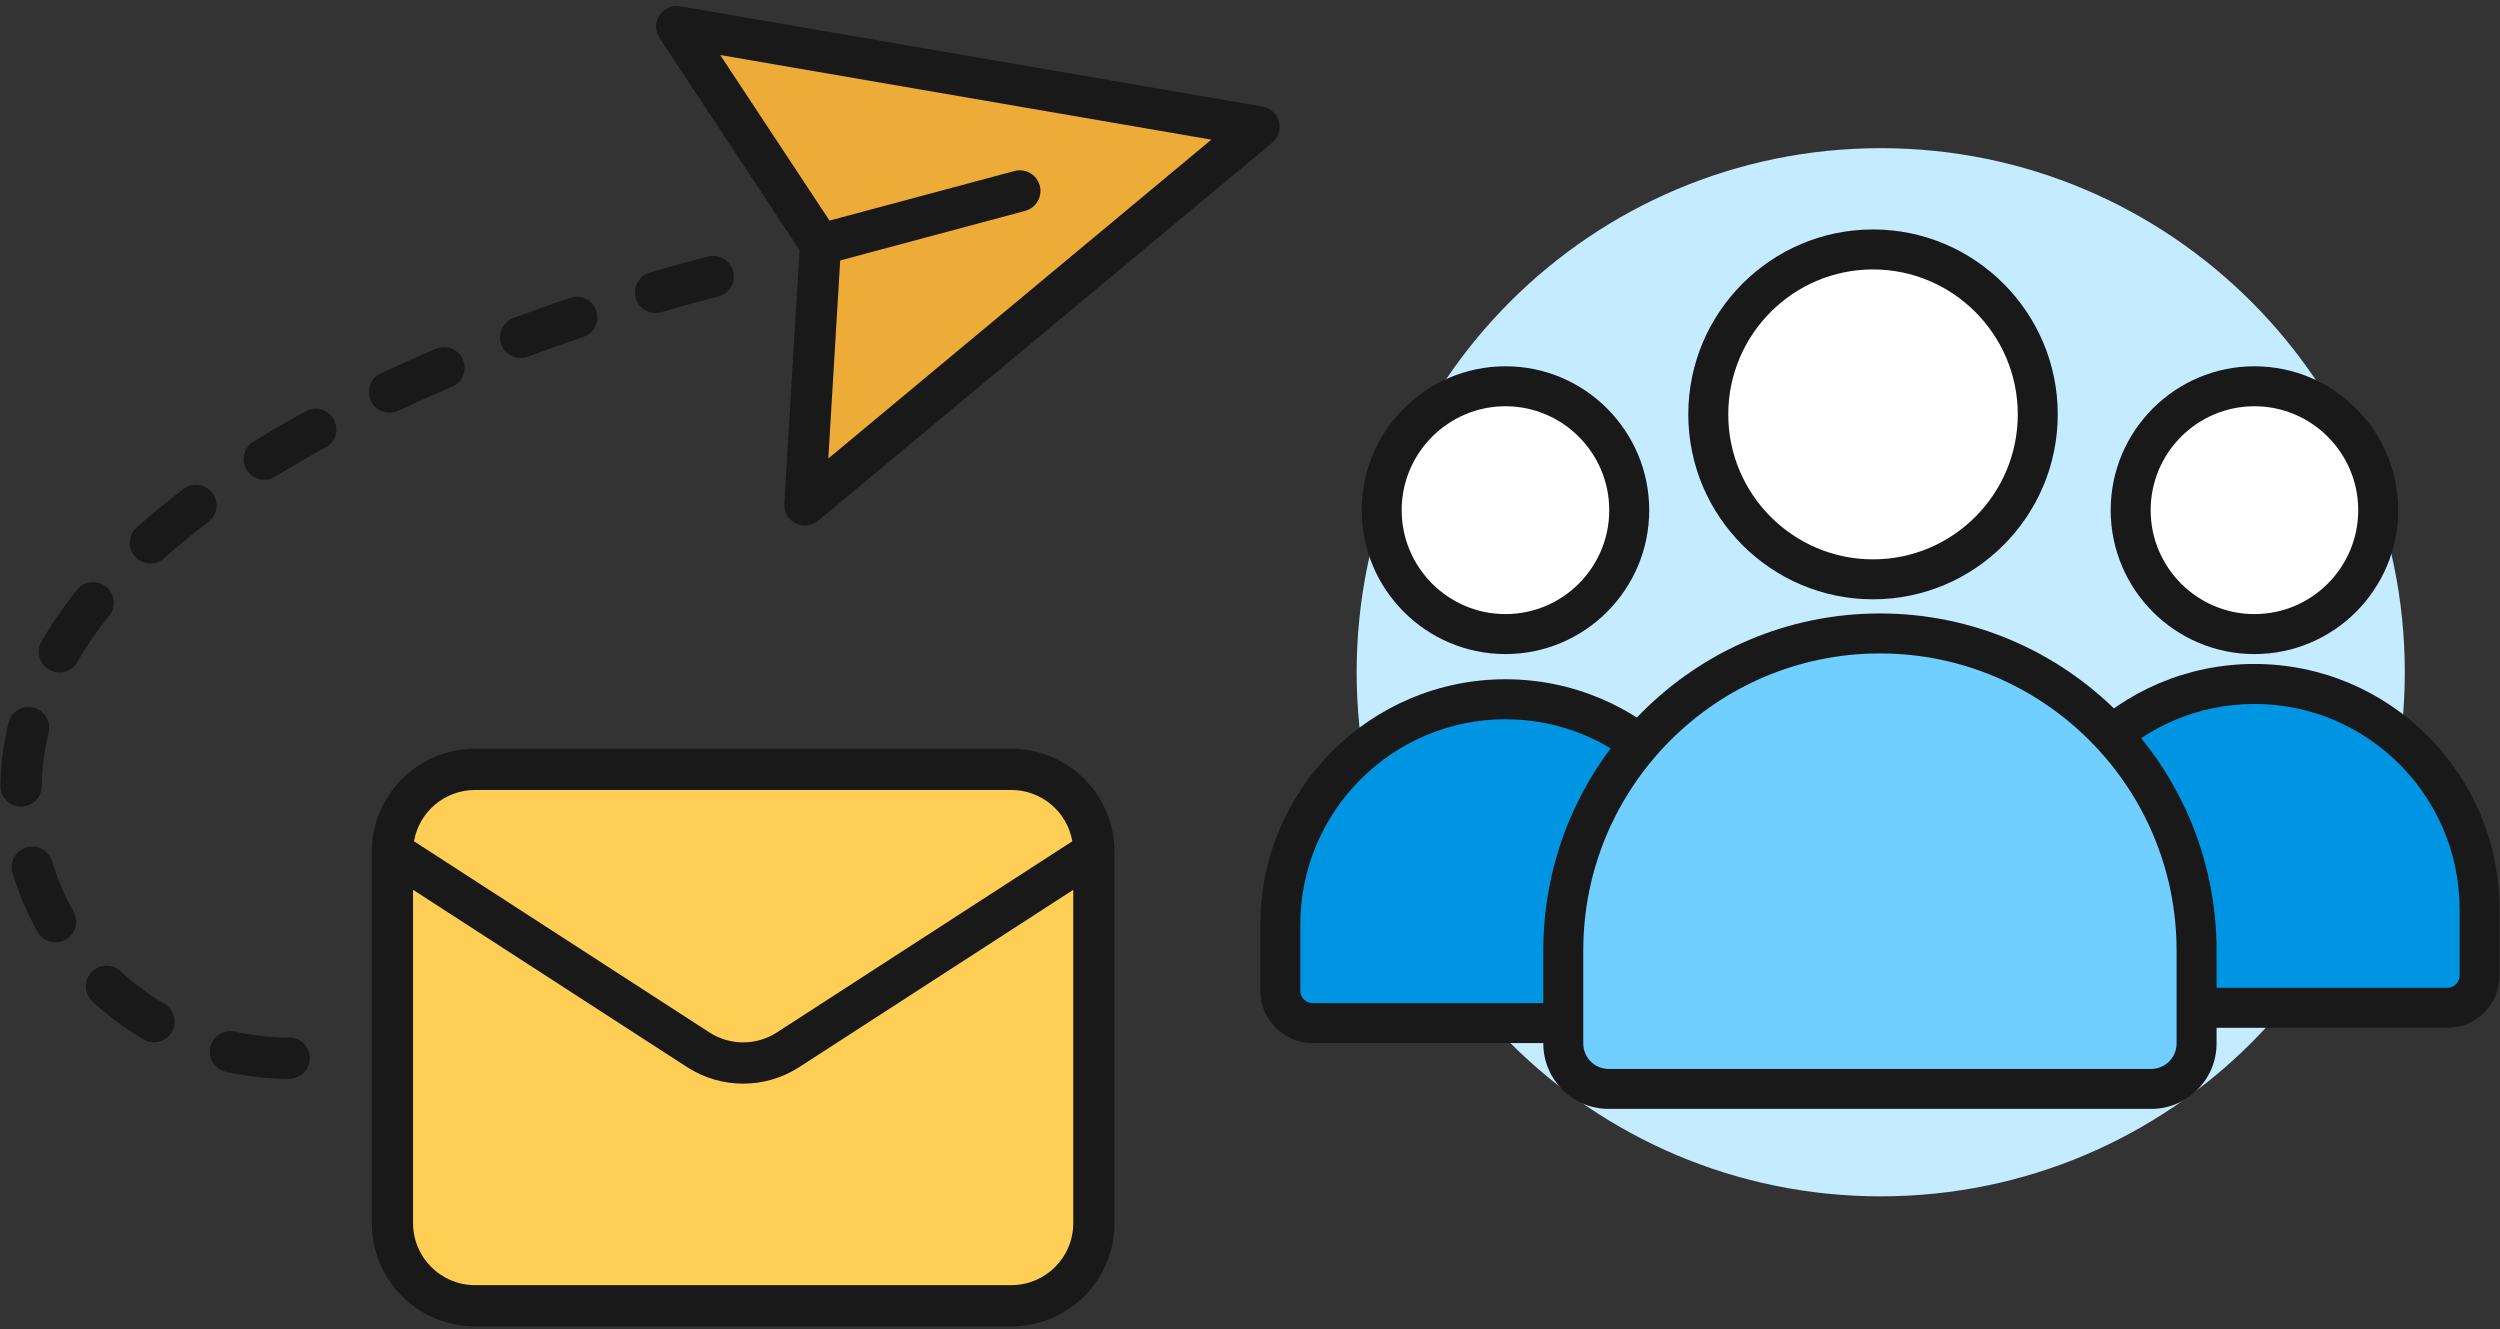 <svg width="284" height="151" viewBox="0 0 284 151" fill="none" xmlns="http://www.w3.org/2000/svg">
<rect x="0" y="0" width="284" height="151" fill="#333333" stroke="none"/>
<path d="M273.185 76.368C273.185 109.25 246.53 135.905 213.649 135.905C180.767 135.905 154.116 109.25 154.116 76.368C154.116 43.487 180.767 16.832 213.649 16.832C246.53 16.832 273.185 43.487 273.185 76.365V76.368Z" fill="#C4EBFF"/>
<path d="M91.433 57.353L93.208 27.761L76.872 3.02L143.013 14.413L91.43 57.35L91.433 57.353Z" fill="#EDAB37"/>
<path d="M114.89 87.398H53.953C48.775 87.398 44.578 91.596 44.578 96.773V138.961C44.578 144.138 48.775 148.336 53.953 148.336H114.89C120.068 148.336 124.265 144.138 124.265 138.961V96.773C124.265 91.596 120.068 87.398 114.89 87.398Z" fill="#FFCE54"/>
<path d="M90.375 59.448C91.21 59.87 92.215 59.756 92.933 59.158L144.516 16.218C145.512 15.389 145.647 13.912 144.817 12.916C144.46 12.489 143.962 12.201 143.414 12.105L77.274 0.714C75.999 0.494 74.786 1.35 74.567 2.624C74.464 3.213 74.593 3.817 74.921 4.315L90.826 28.402L89.098 57.216C89.042 58.148 89.543 59.026 90.378 59.448H90.375ZM81.815 6.251L137.61 15.864L94.096 52.086L95.447 29.586L116.452 23.958C117.703 23.627 118.45 22.344 118.119 21.093C117.788 19.842 116.505 19.095 115.254 19.426C115.248 19.426 115.242 19.426 115.239 19.429L94.234 25.057L81.812 6.248L81.815 6.251Z" fill="#191919"/>
<path d="M42.236 96.773V138.961C42.242 145.43 47.486 150.674 53.955 150.68H114.892C121.361 150.674 126.605 145.43 126.611 138.961V96.773C126.605 90.305 121.361 85.061 114.892 85.055H53.955C47.486 85.061 42.242 90.305 42.236 96.773ZM114.892 145.992H53.955C50.073 145.986 46.93 142.843 46.924 138.961V101.083L78.058 121.227C81.933 123.729 86.914 123.729 90.79 121.227L121.924 101.083V138.961C121.918 142.843 118.774 145.986 114.892 145.992ZM121.818 95.566L88.244 117.29C85.918 118.79 82.93 118.79 80.603 117.29L47.029 95.566C47.618 92.203 50.539 89.748 53.955 89.742H114.892C118.308 89.748 121.226 92.203 121.818 95.566Z" fill="#191919"/>
<path d="M59.143 40.663C59.421 40.663 59.7 40.613 59.961 40.517C62.023 39.749 64.144 38.993 66.259 38.276C67.487 37.865 68.152 36.538 67.742 35.311C67.332 34.083 66.004 33.418 64.777 33.828C64.768 33.828 64.759 33.834 64.753 33.837C62.591 34.569 60.429 35.34 58.323 36.125C57.11 36.576 56.492 37.924 56.94 39.137C57.283 40.057 58.159 40.666 59.14 40.666L59.143 40.663Z" fill="#191919"/>
<path d="M10.381 110.445C9.5 111.391 9.552 112.874 10.498 113.758C12.271 115.408 14.216 116.858 16.305 118.08C17.421 118.733 18.857 118.358 19.513 117.242C20.166 116.125 19.791 114.69 18.675 114.034C16.885 112.985 15.215 111.743 13.695 110.328C12.748 109.446 11.266 109.499 10.381 110.445Z" fill="#191919"/>
<path d="M72.227 33.877C72.59 35.119 73.891 35.828 75.133 35.465C75.133 35.465 75.133 35.465 75.136 35.465C78.034 34.612 80.24 34.026 81.581 33.687C82.838 33.382 83.612 32.113 83.304 30.857C82.999 29.6 81.731 28.826 80.474 29.134C80.459 29.137 80.445 29.143 80.43 29.146C79.05 29.497 76.783 30.098 73.815 30.971C72.573 31.337 71.864 32.641 72.227 33.88V33.877Z" fill="#191919"/>
<path d="M0.976 82.087C0.399 84.43 0.088 86.833 0.05 89.247C0.03 90.542 1.064 91.605 2.359 91.626H2.397C3.677 91.626 4.72 90.597 4.741 89.317C4.773 87.257 5.039 85.207 5.532 83.206C5.833 81.946 5.057 80.683 3.797 80.381C2.549 80.083 1.292 80.841 0.979 82.087H0.976Z" fill="#191919"/>
<path d="M49.499 39.631C47.369 40.536 45.265 41.474 43.253 42.417C42.081 42.968 41.577 44.362 42.125 45.534C42.672 46.706 44.07 47.21 45.242 46.662C47.205 45.742 49.253 44.828 51.33 43.946C52.525 43.451 53.093 42.08 52.598 40.885C52.103 39.69 50.732 39.121 49.537 39.616C49.525 39.622 49.51 39.628 49.499 39.634V39.631Z" fill="#191919"/>
<path d="M30.026 54.502C30.46 54.502 30.884 54.382 31.254 54.154C33.07 53.035 34.998 51.918 36.987 50.834C38.124 50.216 38.543 48.792 37.922 47.656C37.3 46.519 35.88 46.1 34.743 46.721C32.68 47.846 30.68 49.003 28.796 50.166C27.694 50.846 27.348 52.287 28.028 53.392C28.456 54.086 29.212 54.508 30.026 54.508V54.502Z" fill="#191919"/>
<path d="M23.889 118.964C23.607 120.227 24.401 121.48 25.664 121.762C28.025 122.289 30.439 122.553 32.856 122.553C34.151 122.553 35.2 121.504 35.2 120.209C35.2 118.914 34.151 117.865 32.856 117.865C30.782 117.865 28.711 117.64 26.686 117.186C25.424 116.904 24.17 117.698 23.889 118.961V118.964Z" fill="#191919"/>
<path d="M20.854 55.554C18.941 56.992 17.134 58.475 15.484 59.957C14.538 60.839 14.488 62.324 15.37 63.271C16.228 64.191 17.664 64.27 18.616 63.443C20.166 62.049 21.868 60.654 23.673 59.298C24.707 58.519 24.915 57.051 24.136 56.017C23.356 54.983 21.889 54.775 20.854 55.554Z" fill="#191919"/>
<path d="M12.046 66.646C11.038 65.835 9.561 65.996 8.75 67.004C7.261 68.844 5.92 70.798 4.733 72.848C4.074 73.962 4.44 75.4 5.553 76.059C6.667 76.719 8.105 76.352 8.764 75.239C8.776 75.219 8.788 75.198 8.799 75.18C9.863 73.344 11.067 71.592 12.403 69.942C13.214 68.934 13.053 67.458 12.046 66.646Z" fill="#191919"/>
<path d="M5.922 97.854C5.559 96.612 4.255 95.9 3.013 96.263C1.771 96.626 1.059 97.93 1.422 99.172C1.425 99.181 1.428 99.192 1.431 99.201C2.128 101.522 3.08 103.754 4.273 105.863C4.908 106.991 6.338 107.387 7.466 106.751C8.594 106.115 8.989 104.686 8.354 103.558C7.334 101.753 6.517 99.84 5.919 97.854H5.922Z" fill="#191919"/>
<path d="M171.022 79.438C156.897 79.438 145.447 90.901 145.447 105.041V112.555C145.447 114.582 147.088 116.223 149.11 116.223H192.932C194.956 116.223 196.595 114.582 196.595 112.555V105.041C196.595 90.901 185.145 79.438 171.019 79.438H171.022Z" fill="#0095E2"/>
<path d="M192.931 118.491H149.11C145.837 118.491 143.175 115.827 143.175 112.553V105.04C143.175 89.669 155.665 77.164 171.022 77.164C186.379 77.164 198.867 89.669 198.867 105.04V112.553C198.867 115.83 196.205 118.491 192.934 118.491H192.931ZM171.022 81.706C158.171 81.706 147.716 92.171 147.716 105.04V112.553C147.716 113.324 148.342 113.953 149.11 113.953H192.934C193.702 113.953 194.328 113.324 194.328 112.553V105.04C194.328 92.174 183.871 81.706 171.022 81.706Z" fill="#191919"/>
<path d="M185.079 57.952C185.079 50.177 178.783 43.875 171.019 43.875C163.255 43.875 156.959 50.177 156.959 57.952C156.959 65.727 163.255 72.027 171.019 72.027C178.783 72.027 185.079 65.725 185.079 57.952Z" fill="white"/>
<path d="M171.022 74.303C162.015 74.303 154.689 66.971 154.689 57.956C154.689 48.941 162.015 41.609 171.022 41.609C180.028 41.609 187.351 48.941 187.351 57.956C187.351 66.971 180.026 74.303 171.022 74.303ZM171.022 46.151C164.521 46.151 159.231 51.446 159.231 57.956C159.231 64.466 164.521 69.761 171.022 69.761C177.523 69.761 182.81 64.466 182.81 57.956C182.81 51.446 177.52 46.151 171.022 46.151Z" fill="#191919"/>
<path d="M270.163 57.952C270.163 50.177 263.867 43.875 256.103 43.875C248.339 43.875 242.043 50.177 242.043 57.952C242.043 65.727 248.339 72.027 256.103 72.027C263.867 72.027 270.163 65.725 270.163 57.952Z" fill="white"/>
<path d="M256.103 74.303C247.099 74.303 239.773 66.971 239.773 57.956C239.773 48.941 247.099 41.609 256.103 41.609C265.107 41.609 272.435 48.941 272.435 57.956C272.435 66.971 265.11 74.303 256.103 74.303ZM256.103 46.151C249.602 46.151 244.315 51.446 244.315 57.956C244.315 64.466 249.605 69.761 256.103 69.761C262.601 69.761 267.894 64.466 267.894 57.956C267.894 51.446 262.604 46.151 256.103 46.151Z" fill="#191919"/>
<path d="M256.103 77.691C241.978 77.691 230.528 89.155 230.528 103.295V110.808C230.528 112.836 232.169 114.477 234.191 114.477H278.013C280.035 114.477 281.676 112.833 281.676 110.808V103.295C281.676 89.155 270.226 77.691 256.101 77.691H256.103Z" fill="#0095E2"/>
<path d="M278.014 116.756H234.193C230.92 116.756 228.258 114.091 228.258 110.818V103.302C228.258 87.93 240.748 75.426 256.102 75.426C271.456 75.426 283.95 87.93 283.95 103.302V110.818C283.95 114.091 281.288 116.756 278.017 116.756H278.014ZM256.102 79.968C243.254 79.968 232.8 90.436 232.8 103.302V110.818C232.8 111.589 233.425 112.217 234.193 112.217H278.017C278.785 112.217 279.411 111.589 279.411 110.818V103.302C279.411 90.436 268.954 79.968 256.102 79.968Z" fill="#191919"/>
<path d="M213.561 71.961C193.694 71.961 177.592 88.083 177.592 107.973V118.541C177.592 121.391 179.898 123.7 182.745 123.7H244.378C247.224 123.7 249.531 121.391 249.531 118.541V107.973C249.531 88.083 233.429 71.961 213.561 71.961Z" fill="#71CFFF"/>
<path d="M244.376 125.971H182.744C178.649 125.971 175.318 122.638 175.318 118.54V107.972C175.318 86.862 192.473 69.688 213.56 69.688C234.648 69.688 251.802 86.862 251.802 107.972V118.54C251.802 122.638 248.472 125.971 244.376 125.971ZM213.56 74.229C194.978 74.229 179.86 89.364 179.86 107.972V118.54C179.86 120.132 181.154 121.429 182.744 121.429H244.376C245.966 121.429 247.26 120.132 247.26 118.54V107.972C247.26 89.367 232.145 74.229 213.56 74.229Z" fill="#191919"/>
<path d="M231.49 47.078C231.49 36.729 223.112 28.34 212.774 28.34C202.437 28.34 194.059 36.729 194.059 47.078C194.059 57.427 202.437 65.817 212.774 65.817C223.112 65.817 231.49 57.427 231.49 47.078Z" fill="white"/>
<path d="M212.774 68.082C201.205 68.082 191.789 58.657 191.789 47.074C191.789 35.491 201.202 26.066 212.774 26.066C224.346 26.066 233.759 35.491 233.759 47.074C233.759 58.657 224.343 68.082 212.774 68.082ZM212.774 30.608C203.708 30.608 196.331 37.996 196.331 47.077C196.331 56.158 203.708 63.543 212.774 63.543C221.84 63.543 229.22 56.155 229.22 47.077C229.22 37.999 221.843 30.608 212.774 30.608Z" fill="#191919"/>
</svg>
